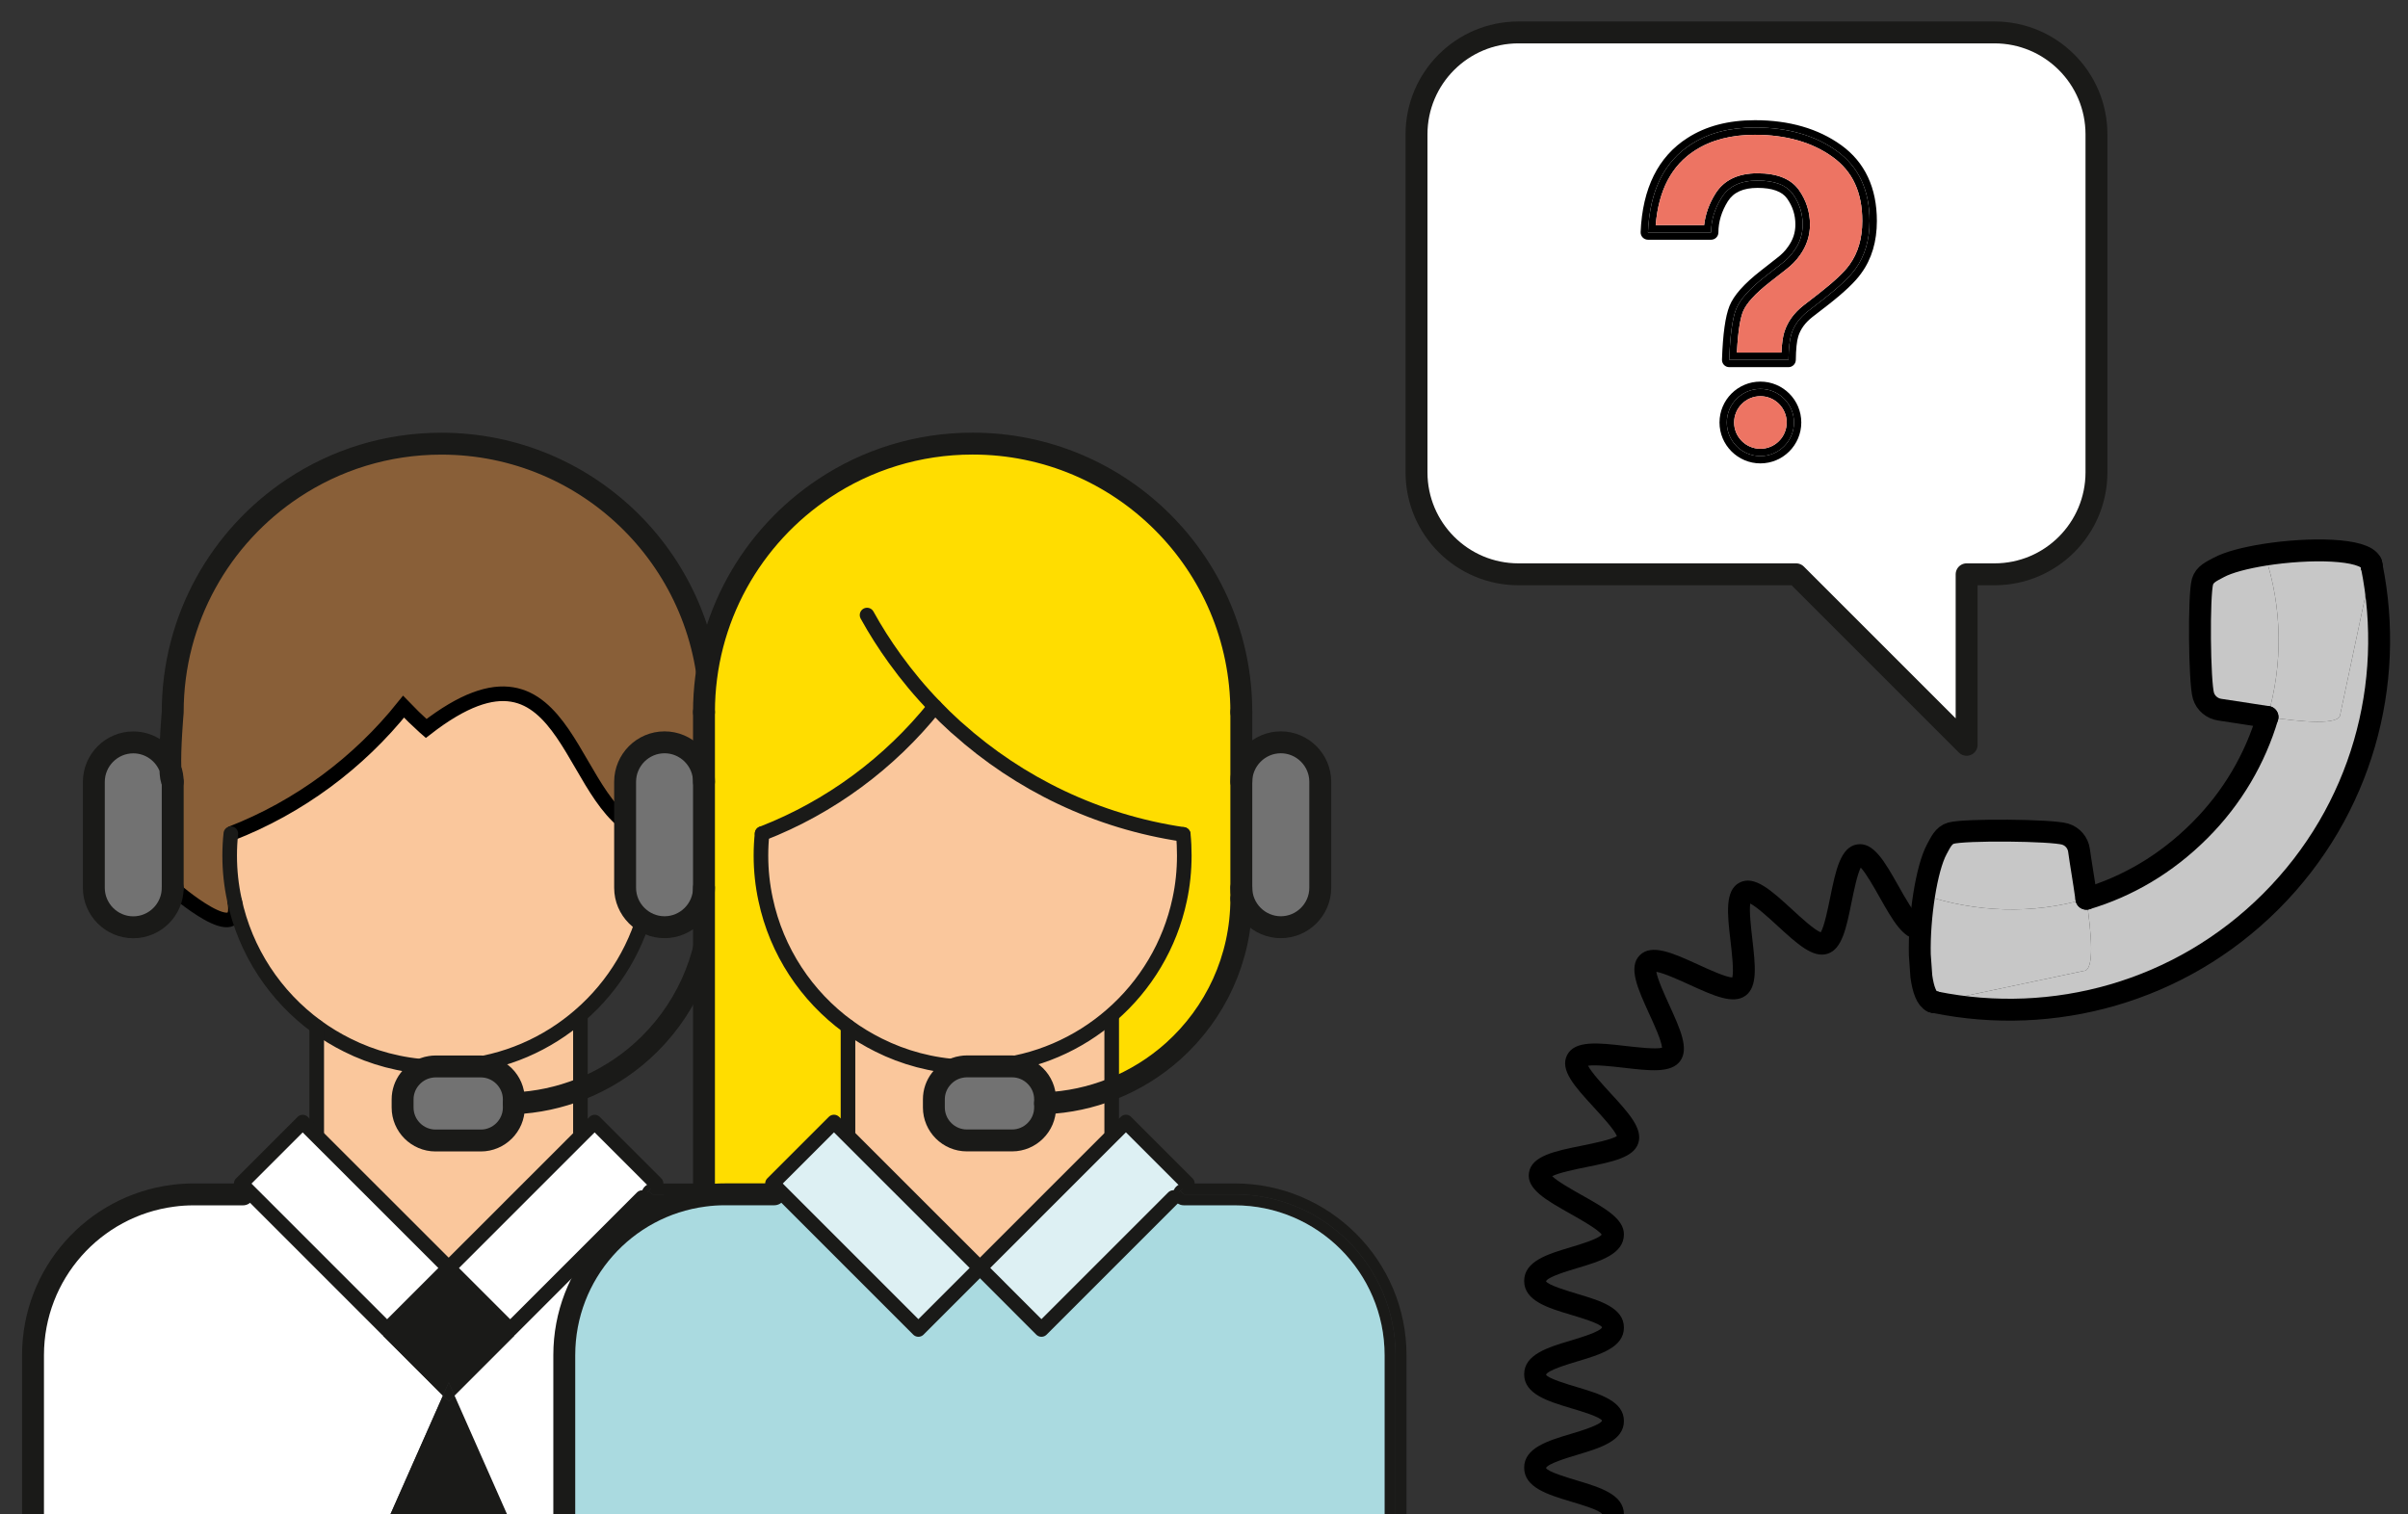 <?xml version="1.0" encoding="utf-8"?>
<!-- Generator: Adobe Illustrator 21.1.0, SVG Export Plug-In . SVG Version: 6.00 Build 0)  -->
<svg version="1.1" id="Ebene_2" xmlns="http://www.w3.org/2000/svg" xmlns:xlink="http://www.w3.org/1999/xlink" x="0px" y="0px"
	 viewBox="0 0 329.74 207.39" style="enable-background:new 0 0 329.74 207.39;" xml:space="preserve">
<rect x="0" y="0" width="329.74" height="207.39" fill="#333333" stroke="none"/>
<style type="text/css">
	.st0{clip-path:url(#SVGID_2_);}
	.st1{fill:#FFFFFF;}
	.st2{fill:none;stroke:#1A1A18;stroke-width:3;stroke-linecap:round;stroke-linejoin:round;stroke-miterlimit:10;}
	.st3{fill:#727272;}
	.st4{fill:#895F38;}
	.st5{fill:#FAC79C;}
	.st6{fill:#1A1A18;}
	.st7{fill:#C7C7C7;}
	.st8{fill:none;stroke:#000000;stroke-width:2;stroke-miterlimit:10;}
	.st9{fill:none;stroke:#1A1A18;stroke-width:2;stroke-linecap:round;stroke-linejoin:round;stroke-miterlimit:10;}
	.st10{fill:#ED7463;}
	.st11{fill:#AADAE0;}
	.st12{fill:#FFDD00;}
	.st13{fill:#DDF0F3;}
	.st14{fill:none;stroke:#000000;stroke-width:3;stroke-linecap:round;stroke-linejoin:round;}
</style>
<g>
	<defs>
		<rect id="SVGID_1_" width="329.74" height="207.39"/>
	</defs>
	<clipPath id="SVGID_2_">
		<use xlink:href="#SVGID_1_"  style="overflow:visible;"/>
	</clipPath>
	<g class="st0">
		<g>
			<path class="st1" d="M287.08,18.4v46.28c0,7.72-6.25,13.97-13.96,13.97h-3.82V102l-23.35-23.35h-32.17h-5.85
				c-7.71,0-13.96-6.25-13.96-13.97V40.41V18.4c0-7.71,6.25-13.96,13.96-13.96h65.19C280.83,4.44,287.08,10.69,287.08,18.4z"/>
			<path class="st2" d="M193.97,40.41v24.27c0,7.72,6.25,13.97,13.96,13.97h5.85h32.17L269.3,102V78.65h3.82
				c7.71,0,13.96-6.25,13.96-13.97V18.4c0-7.71-6.25-13.96-13.96-13.96h-65.19c-7.71,0-13.96,6.25-13.96,13.96V40.41z"/>
		</g>
		<g>
			<g id="XMLID_3_">
				<g id="XMLID_4_">
					<g>
						<path class="st1" d="M4.52,185.6v23.82h48.04l8.09-18.29l-8.2-8.2l9-9l0.13-0.13l-0.14-0.15l-8.43,8.43l-19.12-19.12
							l-0.61,0.61h-6.74c-0.97,0-1.93,0.06-2.87,0.19C12.86,165.16,4.52,174.4,4.52,185.6z"/>
						<path class="st3" d="M12.85,107.07v14.52c0,2.97,2.43,5.4,5.4,5.4s5.39-2.42,5.4-5.39v-0.01v-14.52
							c-0.2-0.2-0.29-0.88-0.32-1.81c-0.74-2.09-2.74-3.59-5.08-3.59c-1.49,0-2.84,0.61-3.82,1.59
							C13.46,104.24,12.85,105.59,12.85,107.07z"/>
						<path class="st3" d="M23.33,105.26c0.03,0.93,0.12,1.61,0.32,1.81C23.65,106.44,23.54,105.83,23.33,105.26z"/>
						<path class="st4" d="M23.65,107.07v14.52v0.01c0,0,9.94,8.7,8.44,1.6c-0.42-1.94-0.64-3.96-0.64-6.03c0-1.01,0.05-2.01,0.16-3
							c9.35-3.63,17.49-9.69,23.65-17.39c0.91,0.95,1.86,1.87,2.84,2.76c0.09,0.07,0.17,0.14,0.26,0.22
							c20.4-15.82,19.13,12.79,30.92,14.52c0.1,0.96,0.14,1.92,0.14,2.89c0,2.07,7.81-4.47,7.81-4.47v-5.63v-9.53
							c0-20.32-16.47-36.78-36.79-36.78c-7.51,0-14.49,2.24-20.31,6.11c-9.93,6.58-16.48,17.86-16.48,30.67V107.07z"/>
						<path class="st5" d="M31.61,114.17c-0.11,0.99-0.16,1.99-0.16,3c0,2.07,0.22,4.09,0.64,6.03c1.5,7.1,5.61,13.25,11.28,17.39
							c1.32,0.96,2.72,1.81,4.19,2.54c3.45,1.73,7.31,2.78,11.38,2.98c0.23-0.04,0.46-0.06,0.7-0.06h3.22
							c6.32-0.52,12.07-3.08,16.58-7.01c4.67-4.05,8.02-9.57,9.35-15.84c0.42-1.94,0.63-3.96,0.63-6.03c0-0.97-0.04-1.93-0.14-2.89
							c-11.79-1.73-10.52-30.34-30.92-14.52c-0.09-0.08-0.17-0.15-0.26-0.22c-0.98-0.89-1.93-1.81-2.84-2.76
							C49.1,104.48,40.96,110.54,31.61,114.17z"/>
						<polygon class="st1" points="33.03,162.09 33.89,162.96 53.01,182.08 61.44,173.65 43.1,155.32 41.45,153.67 						"/>
						<path class="st5" d="M43.1,155.32l18.34,18.33l18.07-18.07l0.25-0.25l-0.28-0.28v-5.88c-2.84,1.12-5.91,1.8-9.12,1.93v0.58
							c0,2.48-2.04,4.51-4.51,4.51h-6.21c-2.48,0-4.51-2.03-4.51-4.51v-1.12c0-1.01,0.34-1.96,0.92-2.71
							c0.69-0.91,1.71-1.56,2.89-1.74c-4.07-0.2-7.93-1.25-11.38-2.98c-1.47-0.73-2.87-1.58-4.19-2.54v14.46L43.1,155.32z"/>
						<polygon class="st6" points="52.45,182.93 60.65,191.13 61.45,189.32 62.25,191.13 70.45,182.93 61.45,173.93 						"/>
						<polygon class="st6" points="52.56,209.42 52.45,209.66 70.45,209.66 70.34,209.42 						"/>
						<polygon class="st6" points="60.65,191.13 52.56,209.42 70.34,209.42 62.25,191.13 61.45,191.93 						"/>
						<path class="st3" d="M55.13,150.56v1.12c0,2.48,2.03,4.51,4.51,4.51h6.21c2.47,0,4.51-2.03,4.51-4.51v-0.58v-0.54
							c0-2.48-2.04-4.51-4.51-4.51h-2.99c-0.8,0.07-1.6,0.1-2.42,0.1c-0.5,0-1-0.01-1.5-0.04c-1.18,0.18-2.2,0.83-2.89,1.74
							C55.47,148.6,55.13,149.55,55.13,150.56z"/>
						<path class="st7" d="M59.64,146.05c-0.24,0-0.47,0.02-0.7,0.06c0.5,0.03,1,0.04,1.5,0.04c0.82,0,1.62-0.03,2.42-0.1H59.64z"/>
						<polygon class="st6" points="61.45,189.32 60.65,191.13 61.45,191.93 62.25,191.13 						"/>
						<path class="st1" d="M61.44,173.65l0.14,0.15l8.28,8.28l18.07-18.07c-0.05-0.14-0.07-0.28-0.07-0.43c0-0.83,0.67-1.5,1.5-1.5
							h0.48l-8.41-8.41l-1.67,1.66l-0.25,0.25L61.44,173.65z"/>
						<path class="st1" d="M61.45,173.93l9,9l-8.2,8.2l8.09,18.29h46.51V185.6c0-11.32-9.21-20.52-20.52-20.52h-6.97
							c-0.68,0-1.25-0.45-1.43-1.07l-18.07,18.07l-8.28-8.28L61.45,173.93z"/>
						<path class="st5" d="M62.86,146.05h2.99c2.47,0,4.51,2.03,4.51,4.51v0.54c3.21-0.13,6.28-0.81,9.12-1.93v-10.08l-0.04-0.05
							C74.93,142.97,69.18,145.53,62.86,146.05z"/>
						<path class="st6" d="M87.86,163.58c0,0.15,0.02,0.29,0.07,0.43l0.43-0.43l0.5-0.5l0.99-0.99l-0.01-0.01h-0.48
							C88.53,162.08,87.86,162.75,87.86,163.58z"/>
						<path class="st6" d="M88.36,163.58l-0.43,0.43c0.18,0.62,0.75,1.07,1.43,1.07h6.97c11.31,0,20.52,9.2,20.52,20.52v23.82h1.5
							V185.6c0-12.17-9.86-22.02-22.02-22.02h-6.97l-0.5-0.5L88.36,163.58z"/>
						<path class="st6" d="M88.86,163.08l0.5,0.5h6.97c12.16,0,22.02,9.85,22.02,22.02v23.82h-1.5c0,0.83,0.67,1.5,1.5,1.5
							c0.83,0,1.5-0.67,1.5-1.5V185.6c0-12.97-10.55-23.52-23.52-23.52h-6.49l0.01,0.01L88.86,163.08z"/>
						<path class="st3" d="M97.23,112.7v8.89c0,2.97,2.44,5.4,5.41,5.4s5.4-2.43,5.4-5.4v-9.73v-4.79c0-2.97-2.43-5.4-5.4-5.4
							c-1.49,0-2.84,0.61-3.82,1.59c-0.98,0.98-1.59,2.33-1.59,3.81V112.7z"/>
					</g>
					<g>
						<line class="st8" x1="23.65" y1="107.07" x2="23.65" y2="97.54"/>
						<path class="st8" d="M32.09,123.2c1.5,7.1-8.44-1.6-8.44-1.6"/>
						<path class="st8" d="M89.28,114.28c-11.79-1.73-10.52-30.34-30.92-14.52c-0.09-0.08-0.17-0.15-0.26-0.22
							c-0.98-0.89-1.93-1.81-2.84-2.76c-6.16,7.7-14.3,13.76-23.65,17.39"/>
						<path class="st8" d="M97.23,112.7c0,0-7.81,6.54-7.81,4.47"/>
						<path class="st2" d="M97.23,97.54c0-20.32-16.47-36.78-36.79-36.78c-7.51,0-14.49,2.24-20.31,6.11
							c-9.93,6.58-16.48,17.86-16.48,30.67c0,0-0.43,4.93-0.32,7.72c0.03,0.93,0.12,1.61,0.32,1.81c0-0.63-0.11-1.24-0.32-1.81
							c-0.74-2.09-2.74-3.59-5.08-3.59c-1.49,0-2.84,0.61-3.82,1.59c-0.97,0.98-1.58,2.33-1.58,3.81v14.52c0,2.97,2.43,5.4,5.4,5.4
							s5.39-2.42,5.4-5.39v-0.01"/>
						<path class="st2" d="M97.23,123.08c0,8.28-3.59,15.72-9.3,20.86c-2.45,2.2-5.3,3.98-8.42,5.22c-0.01,0-0.02,0.01-0.03,0.01
							c-2.84,1.12-5.91,1.8-9.12,1.93"/>
						<path class="st9" d="M89.28,114.28c0.1,0.96,0.14,1.92,0.14,2.89c0,2.07-0.21,4.09-0.63,6.03
							c-1.33,6.27-4.68,11.79-9.35,15.84c-4.51,3.93-10.26,6.49-16.58,7.01c-0.8,0.07-1.6,0.1-2.42,0.1c-0.5,0-1-0.01-1.5-0.04
							c-4.07-0.2-7.93-1.25-11.38-2.98c-1.47-0.73-2.87-1.58-4.19-2.54c-5.67-4.14-9.78-10.29-11.28-17.39
							c-0.42-1.94-0.64-3.96-0.64-6.03c0-1.01,0.05-2.01,0.16-3"/>
						<line class="st2" x1="97.23" y1="121.59" x2="97.23" y2="123.08"/>
						<line class="st2" x1="97.23" y1="97.54" x2="97.23" y2="107.07"/>
						<path class="st2" d="M97.23,121.59c0,2.97,2.44,5.4,5.41,5.4s5.4-2.43,5.4-5.4v-9.73v-4.79c0-2.97-2.43-5.4-5.4-5.4
							c-1.49,0-2.84,0.61-3.82,1.59c-0.98,0.98-1.59,2.33-1.59,3.81v5.63V121.59z"/>
						<line class="st9" x1="43.37" y1="155.05" x2="43.37" y2="140.59"/>
						<polyline class="st9" points="79.48,155.05 79.48,149.17 79.48,139.09 						"/>
						<polygon class="st9" points="61.44,173.65 53.01,182.08 33.89,162.96 33.03,162.09 41.45,153.67 43.1,155.32 						"/>
						<polyline class="st2" points="70.34,209.42 116.85,209.42 118.35,209.42 						"/>
						<path class="st2" d="M33.28,163.57h-6.74c-0.97,0-1.93,0.06-2.87,0.19c-10.81,1.4-19.15,10.64-19.15,21.84v23.82h48.04"/>
						<path class="st2" d="M58.94,146.11c-1.18,0.18-2.2,0.83-2.89,1.74c-0.58,0.75-0.92,1.7-0.92,2.71v1.12
							c0,2.48,2.03,4.51,4.51,4.51h6.21c2.47,0,4.51-2.03,4.51-4.51v-0.58v-0.54c0-2.48-2.04-4.51-4.51-4.51h-2.99h-3.22
							C59.4,146.05,59.17,146.07,58.94,146.11z"/>
						<polyline class="st9" points="89.84,162.08 81.43,153.67 79.76,155.33 79.51,155.58 61.44,173.65 61.58,173.8 69.86,182.08 
							87.93,164.01 						"/>
						<line class="st2" x1="23.65" y1="107.07" x2="23.65" y2="121.59"/>
					</g>
				</g>
			</g>
			<line class="st2" x1="70.46" y1="209.37" x2="52.46" y2="209.37"/>
		</g>
		<path class="st7" d="M324.77,77.52c3.27,16.08-1.33,33.45-13.81,45.93c-12.48,12.48-29.85,17.08-45.94,13.81l20.29-4.29
			c1.56,0,1.08-5.09,0.39-9.89c5.54-1.65,10.87-4.69,15.53-9.36c4.49-4.49,7.58-9.85,9.27-15.53c4.83,0.69,9.98,1.18,9.97-0.39
			L324.77,77.52z"/>
		<path class="st7" d="M324.76,77.5c0.01,0.01,0.01,0.01,0.01,0.02l-4.3,20.28c0.01,1.57-5.14,1.08-9.97,0.39
			c2.15-7.26,2.03-15.03-0.37-22.22c6.03-0.95,13.65-0.89,14.55,1.12c0,0.01,0.01,0.02,0.01,0.03
			C324.71,77.24,324.74,77.37,324.76,77.5z"/>
		<path class="st7" d="M324.69,77.12c0.05,0.12,0.08,0.24,0.07,0.38C324.74,77.37,324.71,77.24,324.69,77.12z"/>
		<path class="st7" d="M310.13,75.97c2.4,7.19,2.52,14.96,0.37,22.22c-2.53-0.37-4.98-0.79-6.53-1c-1.05-0.15-1.93-0.89-2.24-1.9
			c-0.56-1.85-0.66-13.78-0.13-15.63c0.3-1.03,1.27-1.43,2.21-1.94C305.15,76.99,307.49,76.39,310.13,75.97z"/>
		<path class="st7" d="M285.7,123.08c0.69,4.8,1.17,9.89-0.39,9.89l-20.29,4.29c-0.01,0-0.01,0-0.01,0
			c-0.13-0.03-0.26-0.06-0.39-0.08c-0.01,0-0.02,0-0.02-0.01c-0.77-0.34-1.25-1.65-1.5-3.46c0.67-0.15,1.16-0.75,1.16-1.46
			c0-0.79-0.6-1.43-1.37-1.5c-0.06-2.56,0.17-5.52,0.59-8.17C270.5,124.93,278.28,125.27,285.7,123.08z"/>
		<path class="st7" d="M284.69,116.46c0.21,1.57,0.65,4.05,1.01,6.62c-7.42,2.19-15.2,1.85-22.22-0.5c0.42-2.63,1.02-4.94,1.74-6.28
			c0.51-0.93,0.92-1.91,1.94-2.2c1.86-0.53,13.78-0.43,15.63,0.13C283.81,114.54,284.55,115.41,284.69,116.46z"/>
		<path d="M263.1,128.61c-0.11,0.03-0.22,0.04-0.34,0.04c-2.12,0-3.57-2.58-5.41-5.84c-0.71-1.26-1.84-3.26-2.55-3.99
			c-0.48,0.92-0.95,3.24-1.25,4.7c-0.73,3.61-1.31,6.45-3.28,7.09c-2,0.65-4.16-1.33-6.9-3.85c-1.08-0.99-2.79-2.56-3.7-3.02
			c-0.16,1.01,0.11,3.34,0.28,4.82c0.42,3.67,0.76,6.57-0.93,7.8c-1.69,1.23-4.35,0.01-7.73-1.53c-1.34-0.61-3.47-1.58-4.48-1.74
			c0.16,1.01,1.13,3.14,1.74,4.48c1.54,3.38,2.76,6.04,1.53,7.73c-1.23,1.69-4.13,1.35-7.8,0.92c-1.47-0.17-3.8-0.43-4.82-0.27
			c0.46,0.91,2.03,2.62,3.02,3.7c2.52,2.74,4.51,4.9,3.86,6.9c-0.64,1.97-3.49,2.55-7.1,3.28c-1.46,0.3-3.78,0.77-4.69,1.25
			c0.72,0.71,2.72,1.84,3.98,2.55c3.27,1.84,5.84,3.29,5.84,5.41c0,2.71-3.25,3.69-6.4,4.63c-1.39,0.42-3.99,1.19-4.27,1.8
			c0.28,0.52,2.88,1.3,4.27,1.72c3.15,0.94,6.4,1.91,6.4,4.63c0,2.71-3.25,3.69-6.4,4.63c-1.39,0.42-3.99,1.2-4.27,1.81
			c0.28,0.52,2.88,1.3,4.27,1.71c3.15,0.95,6.4,1.92,6.4,4.64c0,2.71-3.25,3.69-6.4,4.63c-1.39,0.42-3.99,1.2-4.27,1.8
			c0.28,0.53,2.88,1.3,4.27,1.72c3.15,0.95,6.4,1.92,6.4,4.64c0,2.71-3.25,3.69-6.4,4.63c-1.39,0.42-3.99,1.2-4.27,1.8
			c0.28,0.53,2.88,1.3,4.27,1.72c3.15,0.95,6.4,1.92,6.4,4.64c0,2.71-3.25,3.69-6.4,4.64c-1.39,0.41-3.99,1.19-4.27,1.8
			c0.28,0.53,2.88,1.31,4.27,1.72c3.15,0.95,6.4,1.93,6.4,4.64c0,0.83-0.67,1.5-1.5,1.5s-1.5-0.67-1.5-1.5
			c-0.27-0.56-2.87-1.34-4.26-1.76c-3.15-0.95-6.4-1.92-6.4-4.64s3.25-3.69,6.4-4.64c1.39-0.42,3.99-1.2,4.27-1.8
			c-0.28-0.53-2.88-1.31-4.27-1.73c-3.15-0.94-6.4-1.92-6.4-4.63c0-2.71,3.25-3.69,6.4-4.63c1.39-0.42,3.99-1.2,4.27-1.81
			c-0.28-0.52-2.88-1.3-4.27-1.71c-3.15-0.95-6.4-1.92-6.4-4.64c0-2.71,3.25-3.69,6.4-4.63c1.39-0.42,3.99-1.2,4.27-1.81
			c-0.28-0.52-2.88-1.3-4.27-1.71c-3.15-0.95-6.4-1.92-6.4-4.64c0-2.71,3.25-3.69,6.4-4.63c1.39-0.42,3.99-1.2,4.27-1.8
			c-0.28-0.53-2.88-1.3-4.27-1.72c-3.15-0.94-6.4-1.92-6.4-4.63c0-2.72,3.25-3.69,6.4-4.63c1.33-0.4,3.75-1.13,4.22-1.72
			c-0.51-0.72-2.84-2.03-4.27-2.84c-3.38-1.9-6.05-3.41-5.69-5.65c0.36-2.3,3.56-2.95,7.28-3.7c1.52-0.31,3.99-0.81,4.76-1.3
			c-0.33-0.86-2.07-2.75-3.14-3.92c-2.64-2.87-4.72-5.14-3.68-7.18c1.05-2.05,4.29-1.68,8.04-1.24c1.55,0.17,4.07,0.47,4.96,0.24
			c-0.05-0.92-1.11-3.24-1.77-4.67c-1.56-3.42-2.91-6.38-1.28-8c1.63-1.63,4.58-0.28,8,1.28c1.43,0.66,3.75,1.72,4.67,1.77
			c0.23-0.89-0.06-3.41-0.24-4.97c-0.44-3.74-0.81-6.98,1.24-8.03c2.04-1.04,4.31,1.04,7.19,3.68c1.16,1.07,3.05,2.81,3.92,3.13
			c0.48-0.77,0.98-3.23,1.29-4.75c0.76-3.72,1.41-6.93,3.7-7.29c2.24-0.35,3.75,2.32,5.66,5.7c0.83,1.48,2.21,3.93,2.91,4.31h0.01
			C262.91,126.72,262.98,127.72,263.1,128.61z"/>
		<g>
			<path d="M252.13,19.88c3.24,2.34,4.88,5.84,4.88,10.39c0,2.8-0.71,5.2-2.13,7.14c-0.81,1.16-2.3,2.58-4.55,4.34l-2.12,1.64
				c-1,0.78-1.64,1.65-1.96,2.66c-0.21,0.66-0.32,1.75-0.34,3.24c-0.01,0.55-0.46,0.99-1,0.99h-8.12c-0.27,0-0.53-0.11-0.72-0.31
				c-0.18-0.19-0.28-0.45-0.27-0.73c0.12-3.51,0.46-5.91,1.02-7.32c0.59-1.47,2-3.06,4.31-4.86l2.18-1.71
				c0.64-0.48,1.15-1,1.52-1.54c0.7-0.96,1.02-1.95,1.02-3.06c0-1.32-0.37-2.48-1.14-3.57c-0.68-0.96-2.04-1.45-4.04-1.45
				c-1.96,0-3.29,0.6-4.07,1.84c-0.85,1.37-1.29,2.8-1.29,4.26c0,0.55-0.45,1-1,1h-8.65c-0.27,0-0.54-0.12-0.72-0.31
				c-0.19-0.2-0.29-0.46-0.28-0.74c0.25-6,2.41-10.34,6.42-12.89c2.5-1.62,5.61-2.43,9.22-2.43C245,16.46,248.98,17.61,252.13,19.88
				z M256.01,30.27c0-4.23-1.49-7.43-4.47-9.58c-2.99-2.16-6.73-3.23-11.24-3.23c-3.44,0-6.32,0.75-8.67,2.27h-0.01
				c-3.74,2.38-5.72,6.41-5.96,12.1h8.65c0-1.66,0.48-3.26,1.45-4.79c0.96-1.54,2.6-2.31,4.91-2.31c2.35,0,3.97,0.62,4.85,1.87
				c0.89,1.25,1.33,2.63,1.33,4.15c0,1.32-0.39,2.52-1.19,3.62c-0.44,0.64-1.01,1.23-1.73,1.77l-2.18,1.7
				c-2.15,1.68-3.48,3.16-4,4.45c-0.52,1.29-0.84,3.62-0.96,6.99h8.12c0.02-1.6,0.15-2.77,0.39-3.53c0.37-1.2,1.14-2.25,2.3-3.15
				l2.11-1.64c2.15-1.68,3.61-3.06,4.36-4.13C255.37,35.05,256.01,32.86,256.01,30.27z"/>
			<path d="M251.54,20.69c2.98,2.15,4.47,5.35,4.47,9.58c0,2.59-0.64,4.78-1.94,6.56c-0.75,1.07-2.21,2.45-4.36,4.13l-2.11,1.64
				c-1.16,0.9-1.93,1.95-2.3,3.15c-0.24,0.76-0.37,1.93-0.39,3.53h-8.12c0.12-3.37,0.44-5.7,0.96-6.99c0.52-1.29,1.85-2.77,4-4.45
				l2.18-1.7c0.72-0.54,1.29-1.13,1.73-1.77c0.8-1.1,1.19-2.3,1.19-3.62c0-1.52-0.44-2.9-1.33-4.15c-0.88-1.25-2.5-1.87-4.85-1.87
				c-2.31,0-3.95,0.77-4.91,2.31c-0.97,1.53-1.45,3.13-1.45,4.79h-8.65c0.24-5.69,2.22-9.72,5.96-12.1h0.01
				c2.35-1.52,5.23-2.27,8.67-2.27C244.81,17.46,248.55,18.53,251.54,20.69z M255.01,30.27c0-3.93-1.32-6.8-4.06-8.77
				c-2.79-2.02-6.38-3.04-10.65-3.04c-3.22,0-5.96,0.71-8.14,2.11h-0.01c-3.24,2.07-5.02,5.43-5.43,10.26h6.64
				c0.16-1.49,0.68-2.94,1.55-4.33c1.16-1.84,3.09-2.77,5.76-2.77c2.68,0,4.59,0.77,5.67,2.29c1,1.42,1.51,3.01,1.51,4.73
				c0,1.52-0.46,2.94-1.38,4.21c-0.48,0.7-1.14,1.37-1.94,1.98l-2.16,1.69c-2,1.56-3.24,2.92-3.69,4.03
				c-0.3,0.74-0.67,2.3-0.84,5.62h6.1c0.05-1.22,0.19-2.15,0.4-2.83c0.44-1.39,1.33-2.62,2.64-3.64l2.12-1.64
				c2.06-1.61,3.46-2.93,4.16-3.92C254.43,34.64,255.01,32.64,255.01,30.27z"/>
			<path class="st10" d="M250.95,21.5c2.74,1.97,4.06,4.84,4.06,8.77c0,2.37-0.58,4.37-1.75,5.98c-0.7,0.99-2.1,2.31-4.16,3.92
				l-2.12,1.64c-1.31,1.02-2.2,2.25-2.64,3.64c-0.21,0.68-0.35,1.61-0.4,2.83h-6.1c0.17-3.32,0.54-4.88,0.84-5.62
				c0.45-1.11,1.69-2.47,3.69-4.03l2.16-1.69c0.8-0.61,1.46-1.28,1.94-1.98c0.92-1.27,1.38-2.69,1.38-4.21
				c0-1.72-0.51-3.31-1.51-4.73c-1.08-1.52-2.99-2.29-5.67-2.29c-2.67,0-4.6,0.93-5.76,2.77c-0.87,1.39-1.39,2.84-1.55,4.33h-6.64
				c0.41-4.83,2.19-8.19,5.43-10.26h0.01c2.18-1.4,4.92-2.11,8.14-2.11C244.57,18.46,248.16,19.48,250.95,21.5z"/>
			<path d="M241.06,52.26c3.09,0,5.6,2.51,5.6,5.6c0,3.08-2.51,5.6-5.6,5.6s-5.6-2.52-5.6-5.6
				C235.46,54.77,237.97,52.26,241.06,52.26z M245.66,57.86c0-2.54-2.06-4.6-4.6-4.6s-4.6,2.06-4.6,4.6c0,2.54,2.06,4.6,4.6,4.6
				S245.66,60.4,245.66,57.86z"/>
			<path d="M241.06,53.26c2.54,0,4.6,2.06,4.6,4.6c0,2.54-2.06,4.6-4.6,4.6s-4.6-2.06-4.6-4.6
				C236.46,55.32,238.52,53.26,241.06,53.26z M244.66,57.86c0-1.99-1.61-3.6-3.6-3.6c-1.98,0-3.6,1.61-3.6,3.6
				c0,1.98,1.62,3.6,3.6,3.6C243.05,61.46,244.66,59.84,244.66,57.86z"/>
			<path class="st10" d="M241.06,54.26c1.99,0,3.6,1.61,3.6,3.6c0,1.98-1.61,3.6-3.6,3.6c-1.98,0-3.6-1.62-3.6-3.6
				C237.46,55.87,239.08,54.26,241.06,54.26z"/>
		</g>
		<path class="st6" d="M192.6,185.59v23.82c0,0.83-0.67,1.5-1.5,1.5s-1.5-0.67-1.5-1.5h1.5v-23.82c0-12.17-9.86-22.02-22.02-22.02
			h-6.97l-0.5-0.5l0.99-0.99l-0.01-0.01h6.49C182.05,162.07,192.6,172.62,192.6,185.59z"/>
		<path class="st6" d="M191.1,185.59v23.82h-1.5v-23.82c0-11.32-9.21-20.52-20.52-20.52h-6.97c-0.68,0-1.25-0.45-1.43-1.07
			l0.43-0.43l0.5-0.5l0.5,0.5h6.97C181.24,163.57,191.1,173.42,191.1,185.59z"/>
		<path class="st11" d="M189.6,185.59v23.82H77.27v-23.82c0-11.2,8.34-20.44,19.15-21.84c0.94-0.13,1.9-0.19,2.87-0.19h6.74
			l0.61-0.61l19.12,19.12l8.43-8.43l8.42,8.43L160.68,164c0.18,0.62,0.75,1.07,1.43,1.07h6.97
			C180.39,165.07,189.6,174.27,189.6,185.59z"/>
		<path class="st3" d="M180.79,111.85v9.73c0,2.97-2.43,5.4-5.4,5.4c-2.97,0-5.41-2.43-5.41-5.4v-8.89v-5.63
			c0-1.48,0.61-2.83,1.59-3.81c0.98-0.98,2.33-1.59,3.82-1.59c2.97,0,5.4,2.43,5.4,5.4V111.85z"/>
		<path class="st12" d="M128.01,96.77c-6.16,7.7-14.3,13.76-23.65,17.39c-0.11,0.99-0.16,1.99-0.16,3c0,2.07,0.22,4.09,0.64,6.03
			c1.5,7.1,5.61,13.25,11.28,17.39v14.46l-0.27,0.27l-1.65-1.65l-8.42,8.42l0.86,0.87l-0.61,0.61h-6.74c-0.97,0-1.93,0.06-2.87,0.19
			l-0.02-0.19v-41.98v-14.52v-9.53c0-12.81,6.55-24.09,16.48-30.67c5.82-3.87,12.8-6.11,20.31-6.11c20.32,0,36.79,16.46,36.79,36.78
			v9.53v5.63v8.89v1.49c0,8.28-3.59,15.72-9.3,20.86c-2.45,2.2-5.3,3.98-8.42,5.22c-0.01,0-0.02,0.01-0.03,0.01v-10.08l-0.04-0.05
			c4.67-4.05,8.02-9.57,9.35-15.84c0.42-1.94,0.63-3.96,0.63-6.03c0-0.97-0.04-1.93-0.14-2.89c-11.79-1.73-22.46-6.93-30.92-14.52
			c-0.09-0.08-0.17-0.15-0.26-0.22C129.87,98.64,128.92,97.72,128.01,96.77z"/>
		<path class="st6" d="M162.6,162.08l-0.99,0.99l-0.5,0.5l-0.43,0.43c-0.05-0.14-0.07-0.28-0.07-0.43c0-0.83,0.67-1.5,1.5-1.5
			L162.6,162.08L162.6,162.08z"/>
		<path class="st13" d="M162.59,162.07h-0.48c-0.83,0-1.5,0.67-1.5,1.5c0,0.15,0.02,0.29,0.07,0.43l-18.07,18.07l-8.42-8.43
			l18.07-18.07l0.25-0.25l1.67-1.66L162.59,162.07z"/>
		<path class="st5" d="M162.03,114.27c0.1,0.96,0.14,1.92,0.14,2.89c0,2.07-0.21,4.09-0.63,6.03c-1.33,6.27-4.68,11.79-9.35,15.84
			c-4.51,3.93-10.26,6.49-16.58,7.01h-3.22c-0.24,0-0.47,0.02-0.7,0.06c-4.07-0.2-7.93-1.25-11.38-2.98
			c-1.47-0.73-2.87-1.58-4.19-2.54c-5.67-4.14-9.78-10.29-11.28-17.39c-0.42-1.94-0.64-3.96-0.64-6.03c0-1.01,0.05-2.01,0.16-3
			c9.35-3.63,17.49-9.69,23.65-17.39c0.91,0.95,1.86,1.87,2.84,2.76c0.09,0.07,0.17,0.14,0.26,0.22
			C139.57,107.34,150.24,112.54,162.03,114.27z"/>
		<path class="st5" d="M152.51,155.32l-0.25,0.25l-18.07,18.07l-18.34-18.33l0.27-0.27v-14.46c1.32,0.96,2.72,1.81,4.19,2.54
			c3.45,1.73,7.31,2.78,11.38,2.98c-1.18,0.18-2.2,0.83-2.89,1.74c-0.58,0.75-0.92,1.7-0.92,2.71v1.12c0,2.48,2.03,4.51,4.51,4.51
			h6.21c2.47,0,4.51-2.03,4.51-4.51v-0.58c3.21-0.13,6.28-0.81,9.12-1.93v5.88L152.51,155.32z"/>
		<path class="st5" d="M152.23,139.08v10.08c-2.84,1.12-5.91,1.8-9.12,1.93v-0.54c0-2.48-2.04-4.51-4.51-4.51h-2.99
			c6.32-0.52,12.07-3.08,16.58-7.01L152.23,139.08z"/>
		<path class="st3" d="M143.11,151.09v0.58c0,2.48-2.04,4.51-4.51,4.51h-6.21c-2.48,0-4.51-2.03-4.51-4.51v-1.12
			c0-1.01,0.34-1.96,0.92-2.71c0.69-0.91,1.71-1.56,2.89-1.74c0.5,0.03,1,0.04,1.5,0.04c0.82,0,1.62-0.03,2.42-0.1h2.99
			c2.47,0,4.51,2.03,4.51,4.51V151.09z"/>
		<path class="st7" d="M132.39,146.04h3.22c-0.8,0.07-1.6,0.1-2.42,0.1c-0.5,0-1-0.01-1.5-0.04
			C131.92,146.06,132.15,146.04,132.39,146.04z"/>
		<polygon class="st13" points="134.19,173.64 125.76,182.07 106.64,162.95 105.78,162.08 114.2,153.66 115.85,155.31 		"/>
		<path class="st3" d="M96.4,107.06v14.52c0,2.97-2.43,5.4-5.4,5.4s-5.4-2.43-5.4-5.4v-14.52c0-1.48,0.61-2.83,1.58-3.81
			c0.98-0.98,2.33-1.59,3.82-1.59C93.97,101.66,96.4,104.09,96.4,107.06z"/>
		<path class="st14" d="M324.69,77.12c0.02,0.12,0.05,0.25,0.07,0.38c0.01,0.01,0.01,0.01,0.01,0.02"/>
		<path class="st14" d="M265.02,137.26c16.09,3.27,33.46-1.33,45.94-13.81c12.48-12.48,17.08-29.85,13.81-45.93"/>
		<path class="st14" d="M264.62,137.18c0.13,0.02,0.26,0.05,0.39,0.08"/>
		<path class="st14" d="M285.7,123.08c5.54-1.65,10.87-4.69,15.53-9.36c4.49-4.49,7.58-9.85,9.27-15.53"/>
		<path class="st14" d="M265.01,137.26c-0.14,0-0.27-0.03-0.39-0.08c-0.01,0-0.02,0-0.02-0.01c-0.77-0.34-1.25-1.65-1.5-3.46
			l-0.21-2.96c-0.06-2.56,0.17-5.52,0.59-8.17c0.42-2.63,1.02-4.94,1.74-6.28c0.51-0.93,0.92-1.91,1.94-2.2
			c1.86-0.53,13.78-0.43,15.63,0.13c1.02,0.31,1.76,1.18,1.9,2.23c0.21,1.57,0.65,4.05,1.01,6.62"/>
		<path class="st14" d="M324.76,77.5c0.01-0.14-0.02-0.26-0.07-0.38c0-0.01-0.01-0.02-0.01-0.03c-0.9-2.01-8.52-2.07-14.55-1.12
			c-2.64,0.42-4.98,1.02-6.32,1.75c-0.94,0.51-1.91,0.91-2.21,1.94c-0.53,1.85-0.43,13.78,0.13,15.63c0.31,1.01,1.19,1.75,2.24,1.9
			c1.55,0.21,4,0.63,6.53,1"/>
		<path class="st9" d="M104.36,114.16c9.35-3.63,17.49-9.69,23.65-17.39"/>
		<path class="st2" d="M96.4,107.06c0-2.97-2.43-5.4-5.4-5.4c-1.49,0-2.84,0.61-3.82,1.59c-0.97,0.98-1.58,2.33-1.58,3.81v14.52
			c0,2.97,2.43,5.4,5.4,5.4s5.4-2.43,5.4-5.4"/>
		<path class="st2" d="M96.4,97.53c0-12.81,6.55-24.09,16.48-30.67c5.82-3.87,12.8-6.11,20.31-6.11c20.32,0,36.79,16.46,36.79,36.78
			"/>
		<path class="st2" d="M169.98,123.07c0,8.28-3.59,15.72-9.3,20.86c-2.45,2.2-5.3,3.98-8.42,5.22c-0.01,0-0.02,0.01-0.03,0.01
			c-2.84,1.12-5.91,1.8-9.12,1.93"/>
		<path class="st9" d="M162.03,114.27c0.1,0.96,0.14,1.92,0.14,2.89c0,2.07-0.21,4.09-0.63,6.03c-1.33,6.27-4.68,11.79-9.35,15.84
			c-4.51,3.93-10.26,6.49-16.58,7.01c-0.8,0.07-1.6,0.1-2.42,0.1c-0.5,0-1-0.01-1.5-0.04c-4.07-0.2-7.93-1.25-11.38-2.98
			c-1.47-0.73-2.87-1.58-4.19-2.54c-5.67-4.14-9.78-10.29-11.28-17.39c-0.42-1.94-0.64-3.96-0.64-6.03c0-1.01,0.05-2.01,0.16-3"/>
		<line class="st2" x1="169.98" y1="121.58" x2="169.98" y2="123.07"/>
		<line class="st2" x1="169.98" y1="97.53" x2="169.98" y2="107.06"/>
		<polyline class="st2" points="96.4,163.56 96.4,121.58 96.4,107.06 96.4,97.53 		"/>
		<path class="st2" d="M169.98,121.58c0,2.97,2.44,5.4,5.41,5.4c2.97,0,5.4-2.43,5.4-5.4v-9.73v-4.79c0-2.97-2.43-5.4-5.4-5.4
			c-1.49,0-2.84,0.61-3.82,1.59c-0.98,0.98-1.59,2.33-1.59,3.81v5.63V121.58z"/>
		<line class="st9" x1="116.12" y1="155.04" x2="116.12" y2="140.58"/>
		<polyline class="st9" points="152.23,155.04 152.23,149.16 152.23,139.08 		"/>
		<polygon class="st9" points="134.19,173.64 125.76,182.07 106.64,162.95 105.78,162.08 114.2,153.66 115.85,155.31 		"/>
		<path class="st2" d="M106.03,163.56h-6.74c-0.97,0-1.93,0.06-2.87,0.19c-10.81,1.4-19.15,10.64-19.15,21.84v23.82H189.6h1.5"/>
		<path class="st2" d="M131.69,146.1c-1.18,0.18-2.2,0.83-2.89,1.74c-0.58,0.75-0.92,1.7-0.92,2.71v1.12c0,2.48,2.03,4.51,4.51,4.51
			h6.21c2.47,0,4.51-2.03,4.51-4.51v-0.58v-0.54c0-2.48-2.04-4.51-4.51-4.51h-2.99h-3.22C132.15,146.04,131.92,146.06,131.69,146.1z
			"/>
		<polyline class="st9" points="162.59,162.07 154.18,153.66 152.51,155.32 152.26,155.57 134.19,173.64 142.61,182.07 160.68,164 
					"/>
		<path class="st9" d="M162.03,114.27c-11.79-1.73-22.46-6.93-30.92-14.52c-0.09-0.08-0.17-0.15-0.26-0.22
			c-0.98-0.89-1.93-1.81-2.84-2.76c-1.99-2.05-3.82-4.25-5.49-6.57c-1.38-1.91-2.65-3.9-3.79-5.97"/>
	</g>
</g>
</svg>
